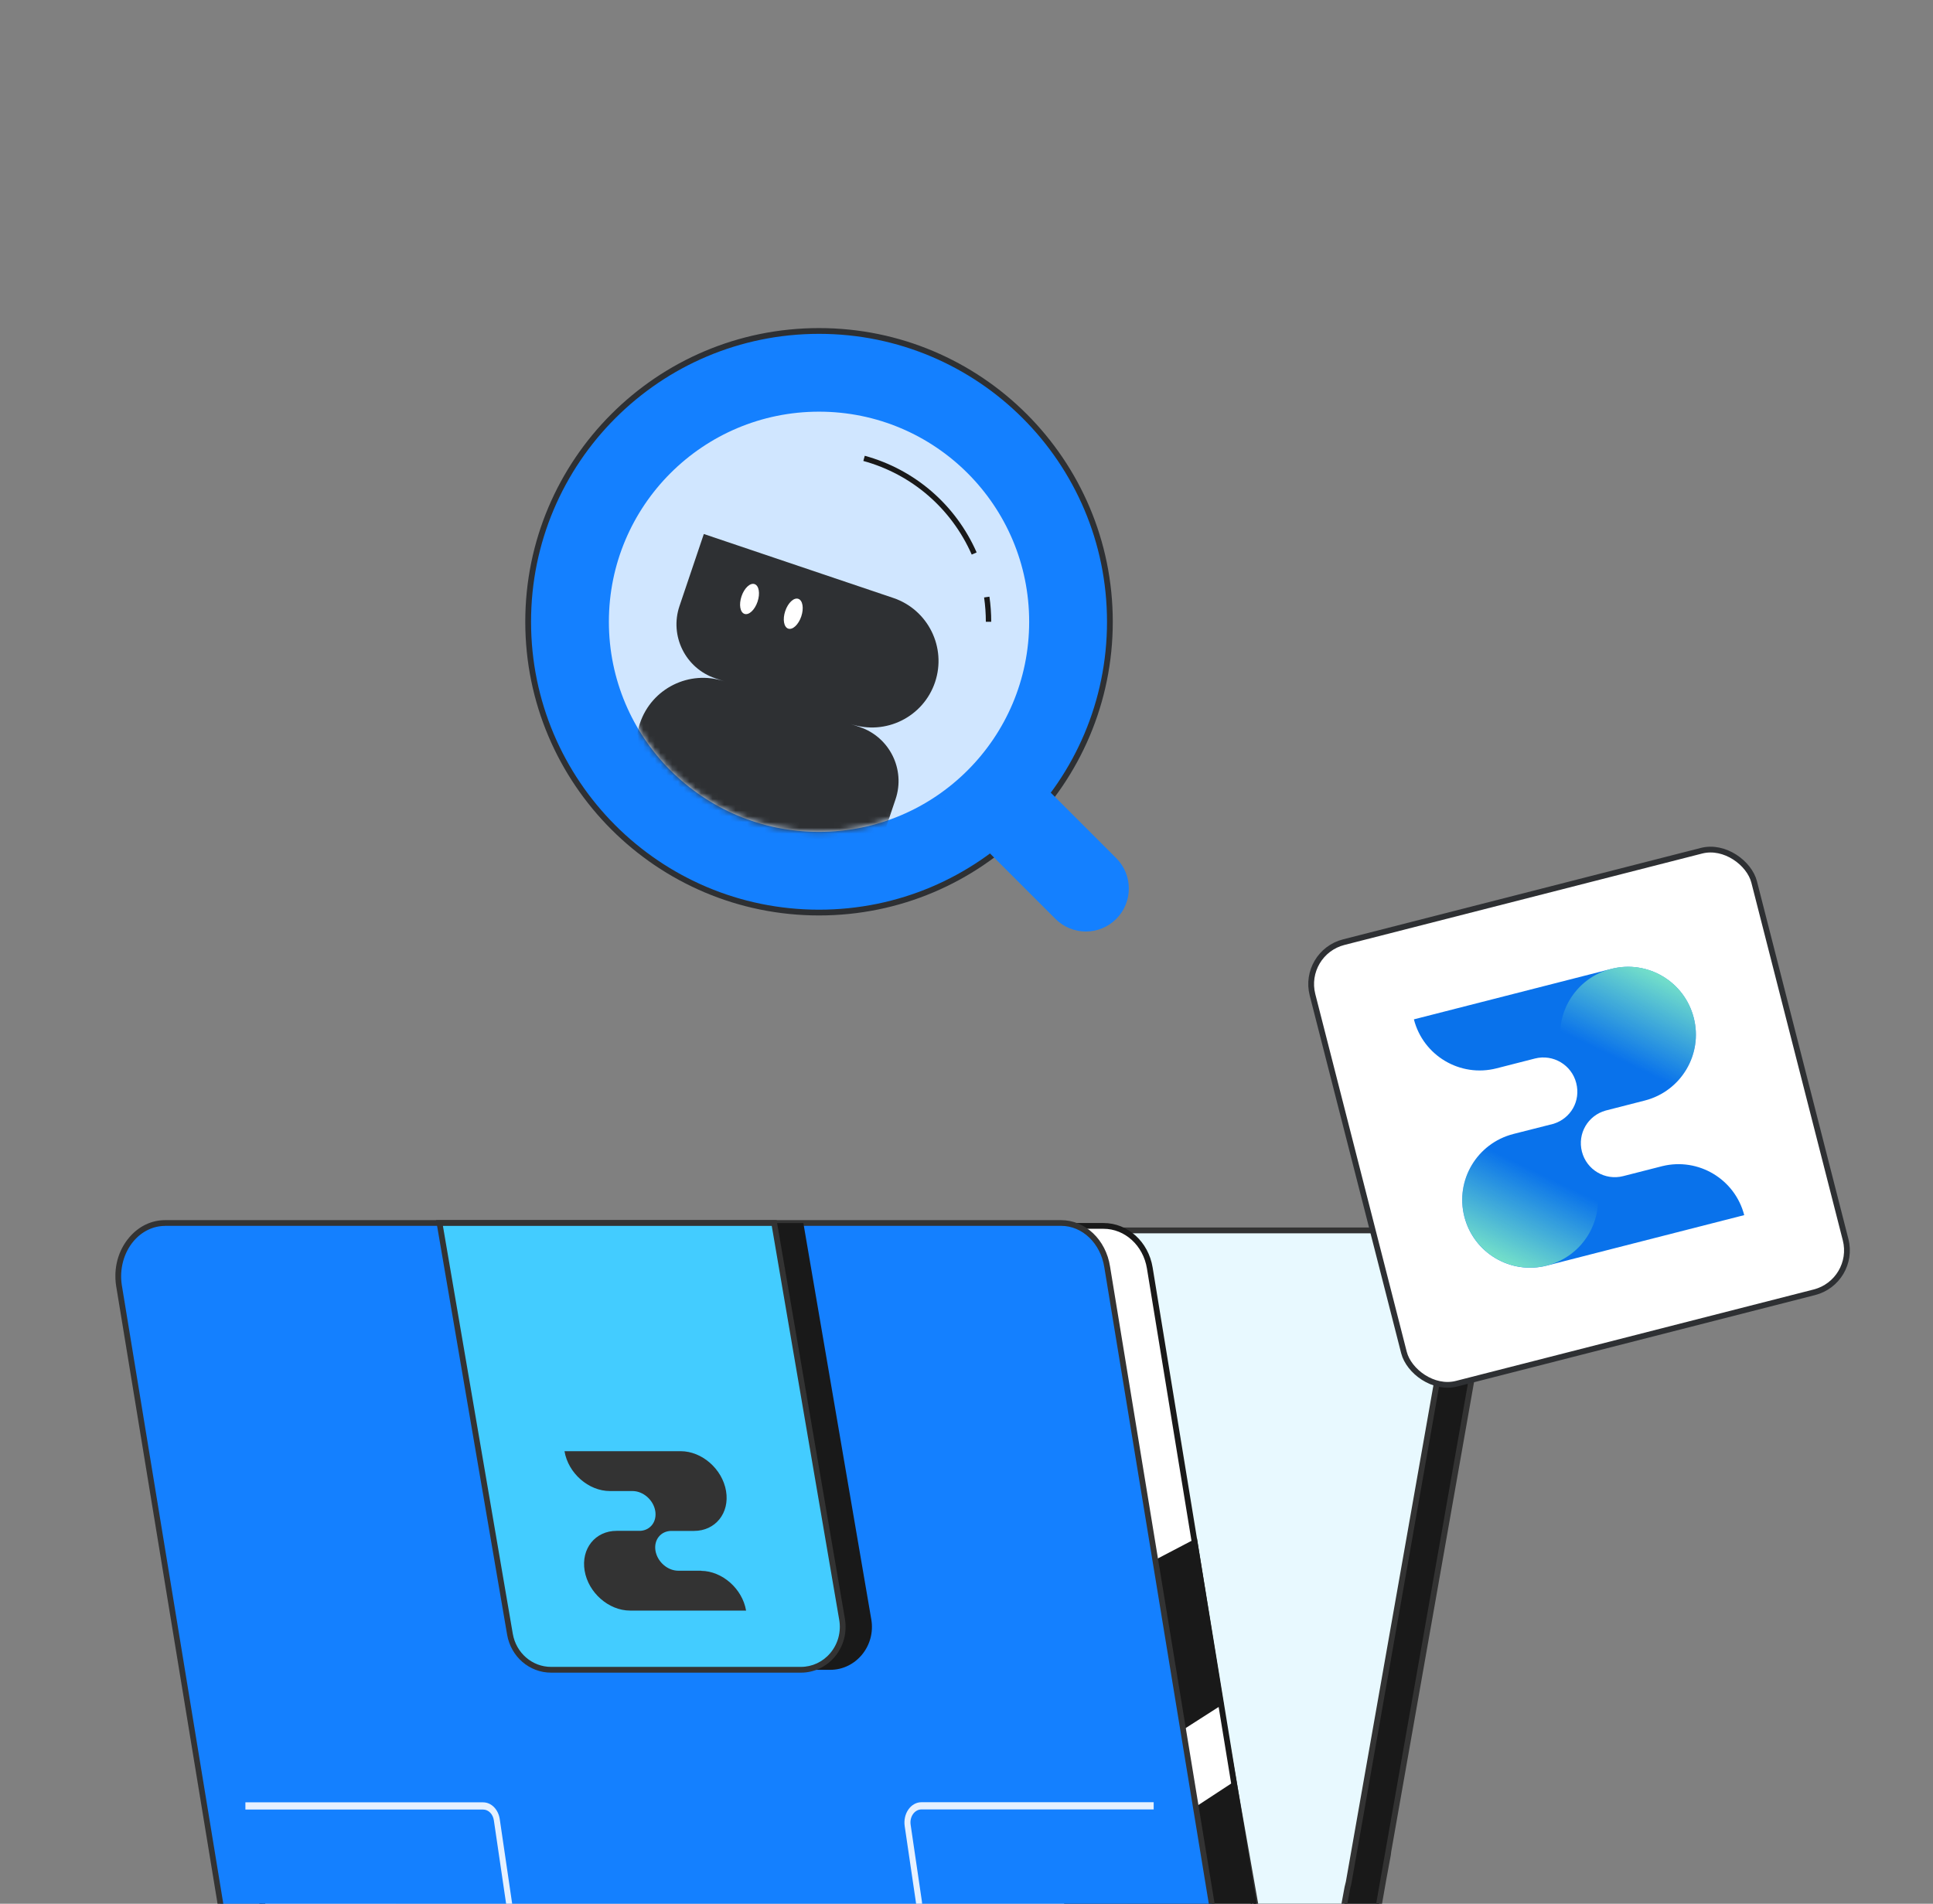 <svg width="335" height="330" viewBox="0 0 335 330" fill="none" xmlns="http://www.w3.org/2000/svg">
<rect x="0" y="0" width="335" height="330" fill="#808080" stroke="none"/>
<g clip-path="url(#clip0_12098_1394)">
<path d="M141.941 57.369C169.781 57.369 192.35 79.937 192.351 107.777C192.351 135.617 169.781 158.186 141.941 158.186C114.102 158.186 91.533 135.617 91.533 107.777C91.534 79.938 114.102 57.369 141.941 57.369Z" fill="#1480FF" stroke="#2E3033"/>
<path d="M175.343 130.646C172.434 127.737 167.718 127.737 164.81 130.646C161.901 133.554 161.901 138.27 164.81 141.179L182.919 159.288C185.828 162.197 190.543 162.197 193.452 159.288C196.361 156.379 196.361 151.664 193.452 148.755L175.343 130.646Z" fill="#1480FF"/>
<path d="M141.942 144.196C162.056 144.196 178.361 127.891 178.361 107.778C178.361 87.664 162.056 71.359 141.942 71.359C121.829 71.359 105.523 87.664 105.523 107.778C105.523 127.891 121.829 144.196 141.942 144.196Z" fill="#D0E6FF"/>
<path d="M171.785 107.777H170.852C170.852 106.368 170.749 104.949 170.549 103.563L171.473 103.428C171.683 104.86 171.785 106.321 171.785 107.777Z" fill="#191919"/>
<path d="M168.404 96.129C164.876 88.131 158.03 82.213 149.621 79.903L149.868 79.003C158.553 81.392 165.618 87.496 169.258 95.756L168.404 96.134V96.129Z" fill="#191919"/>
<mask id="mask0_12098_1394" style="mask-type:luminance" maskUnits="userSpaceOnUse" x="105" y="71" width="74" height="74">
<path d="M141.942 144.196C162.056 144.196 178.361 127.891 178.361 107.778C178.361 87.664 162.056 71.359 141.942 71.359C121.829 71.359 105.523 87.664 105.523 107.778C105.523 127.891 121.829 144.196 141.942 144.196Z" fill="white"/>
</mask>
<g mask="url(#mask0_12098_1394)">
<path d="M154.807 103.648L121.977 92.564L117.758 105.057C116.013 110.228 118.789 115.832 123.96 117.578L125.528 118.105C119.494 116.07 112.951 119.309 110.917 125.343C108.882 131.377 112.121 137.92 118.155 139.954L150.075 150.73C150.579 150.898 151.12 150.632 151.293 150.128L155.203 138.545C156.949 133.374 154.172 127.77 149.001 126.024L147.433 125.497C153.467 127.532 160.01 124.293 162.045 118.259C164.079 112.225 160.841 105.682 154.807 103.648Z" fill="#2E3033"/>
<path d="M131.287 104.299C131.768 102.873 131.537 101.507 130.77 101.248C130.003 100.99 128.992 101.936 128.51 103.362C128.029 104.788 128.26 106.154 129.027 106.413C129.794 106.672 130.806 105.725 131.287 104.299Z" fill="white"/>
<path d="M138.865 106.853C139.346 105.427 139.115 104.061 138.348 103.802C137.581 103.543 136.57 104.49 136.088 105.916C135.607 107.342 135.838 108.708 136.605 108.967C137.372 109.225 138.384 108.279 138.865 106.853Z" fill="white"/>
</g>
<g clip-path="url(#clip1_12098_1394)">
<path d="M248.769 220.31H95.189C91.289 220.31 87.959 223.11 87.279 226.95L69.129 329.87C68.259 334.79 72.049 339.3 77.039 339.3H211.509C215.389 352.31 234.939 351.81 237.539 337.69L238.299 333.6C238.389 333.3 238.469 332.99 238.529 332.67L239.749 325.73L240.539 321.45H240.509L256.679 229.74C257.549 224.82 253.759 220.31 248.769 220.31Z" fill="#191919"/>
<path d="M224.379 349.18C219.159 349.18 213.269 346.34 211.149 339.8H77.039C74.509 339.8 72.129 338.69 70.499 336.75C68.869 334.81 68.189 332.27 68.629 329.78L86.789 226.86C87.509 222.78 91.039 219.81 95.189 219.81H248.769C251.299 219.81 253.679 220.92 255.309 222.86C256.939 224.8 257.619 227.34 257.179 229.83L241.099 321.01L241.039 321.54L240.249 325.82L239.029 332.75C238.969 333.09 238.879 333.42 238.789 333.74L238.049 337.78C236.839 344.34 231.769 348.81 225.149 349.16C224.899 349.17 224.649 349.18 224.389 349.18H224.379ZM95.189 220.81C91.529 220.81 88.409 223.43 87.769 227.03L69.619 329.95C69.229 332.15 69.829 334.39 71.269 336.1C72.709 337.81 74.809 338.79 77.039 338.79H211.879L211.989 339.15C213.959 345.75 219.959 348.44 225.079 348.16C229.749 347.91 235.679 344.99 237.049 337.6L237.809 333.51C237.909 333.17 237.979 332.88 238.039 332.58L256.189 229.66C256.579 227.46 255.979 225.22 254.539 223.51C253.099 221.8 250.999 220.82 248.769 220.82H95.189V220.81Z" fill="#333333"/>
<path d="M250.009 216.33C248.379 214.39 245.989 213.27 243.459 213.27H89.879C85.719 213.27 82.179 216.24 81.459 220.34L80.889 223.6H191.609C195.769 223.6 199.309 226.57 200.029 230.67L215.479 318.31L218.119 333.31H218.269L218.329 333.65C219.709 341.44 230.869 341.48 232.309 333.7L233.519 327.15C233.609 326.85 233.679 326.55 233.739 326.24L251.889 223.32C252.329 220.82 251.649 218.28 250.019 216.34L250.009 216.33Z" fill="#E8F9FF"/>
<path d="M225.319 340.01C225.319 340.01 225.299 340.01 225.289 340.01C222.149 340 218.639 338.07 217.849 333.8H217.699L214.979 318.39L199.529 230.75C198.849 226.89 195.509 224.09 191.599 224.09H80.289L80.969 220.25C81.729 215.91 85.479 212.77 89.889 212.77H243.469C246.149 212.77 248.679 213.95 250.409 216C252.129 218.05 252.859 220.75 252.389 223.39L234.239 326.31C234.179 326.64 234.099 326.96 234.009 327.27L232.809 333.78C232.019 338.08 228.489 340 225.339 340L225.319 340.01ZM218.539 332.8H218.679L218.819 333.55C219.489 337.31 222.549 339 225.299 339.01C225.299 339.01 225.319 339.01 225.329 339.01C228.069 339.01 231.129 337.34 231.819 333.61L233.029 327.06C233.119 326.73 233.189 326.45 233.249 326.16L251.399 223.24C251.809 220.89 251.169 218.49 249.639 216.66C248.109 214.83 245.859 213.78 243.469 213.78H89.879C85.959 213.78 82.629 216.58 81.949 220.44L81.479 223.11H191.599C195.999 223.11 199.749 226.26 200.519 230.59L218.549 332.82L218.539 332.8Z" fill="#333333"/>
<path d="M195.969 331.2L168.099 271.43H168.239L150.809 234.04C150.229 232.8 148.989 232.01 147.619 232.01H100.939C98.369 232.01 96.659 234.68 97.749 237.01L102.619 247.46H38.509C33.359 247.46 29.959 252.8 32.139 257.47L69.289 337.15C70.449 339.63 72.929 341.21 75.659 341.21H189.589C194.739 341.21 198.139 335.87 195.959 331.2H195.969Z" fill="#B3B3B3"/>
<path d="M54.319 342.38C50.359 342.38 46.989 339.31 46.299 335.09L27.949 222.87C27.529 220.28 28.179 217.65 29.739 215.64C31.289 213.64 33.559 212.5 35.969 212.5H191.239C195.199 212.5 198.569 215.57 199.259 219.79L217.609 332.01C218.029 334.6 217.379 337.23 215.819 339.24C214.269 341.23 211.999 342.38 209.589 342.38H54.319Z" fill="white"/>
<path d="M191.239 213C194.949 213 198.119 215.89 198.769 219.87L217.119 332.09C217.519 334.54 216.899 337.03 215.429 338.93C213.969 340.8 211.849 341.88 209.589 341.88H54.319C50.609 341.88 47.439 338.99 46.789 335.01L28.439 222.79C28.039 220.34 28.659 217.85 30.129 215.95C31.589 214.08 33.709 213 35.969 213H191.239ZM191.239 212H35.969C33.409 212 30.989 213.21 29.339 215.33C27.689 217.45 26.999 220.22 27.449 222.94L45.799 335.16C46.529 339.63 50.109 342.87 54.319 342.87H209.589C212.149 342.87 214.569 341.66 216.219 339.54C217.869 337.42 218.559 334.65 218.109 331.93L199.759 219.71C199.029 215.24 195.449 212 191.239 212Z" fill="#191919"/>
<path d="M213.708 308.94L202.748 316.12L182.238 315.64L185.238 335.36C186.038 340.62 190.508 344.55 195.828 344.68L206.898 344.94C213.718 345.1 218.438 339.52 217.408 332.77L213.708 308.94Z" fill="#191919"/>
<path d="M212.049 295.34L201.039 302.39L196.219 272.47L207.429 266.6L212.049 295.34Z" fill="#191919"/>
<path d="M211.118 336.79L191.888 219.63C191.208 215.22 187.828 212.01 183.888 212.01H28.618C23.578 212 19.748 217.18 20.628 222.83L40.018 341.06C40.698 345.47 44.078 348.68 48.018 348.68H224.028C218.308 348.54 212.668 344.57 211.118 336.79Z" fill="#1480FF"/>
<path d="M224.029 349.18H48.019C43.819 349.18 40.249 345.8 39.529 341.13L20.129 222.91C19.649 219.8 20.479 216.73 22.429 214.46C24.069 212.55 26.259 211.5 28.619 211.5H183.889C188.089 211.5 191.659 214.88 192.379 219.55L211.599 336.7C213.259 344.99 219.329 348.07 224.029 348.18H224.519V349.18H224.019H224.029ZM28.619 212.5C26.559 212.5 24.629 213.43 23.179 215.11C21.459 217.12 20.679 219.98 21.109 222.75L40.499 340.97C41.149 345.15 44.299 348.18 47.999 348.18H219.219C214.899 346.39 211.699 342.33 210.619 336.88V336.86L191.389 219.7C190.739 215.52 187.589 212.49 183.889 212.49H28.619V212.5Z" fill="#333333"/>
<path d="M139.23 212.01L151 280.71C151.78 285.27 148.37 289.45 143.88 289.45H100.57C97.061 289.45 94.061 286.86 93.451 283.3L81.231 212.01H139.23Z" fill="#191919"/>
<path d="M134.17 212.01L145.94 280.71C146.72 285.27 143.31 289.45 138.82 289.45H95.51C92 289.45 89 286.86 88.39 283.3L76.17 212.01H134.17Z" fill="#43CCFF"/>
<path d="M138.82 289.94H95.51C91.75 289.94 88.55 287.18 87.89 283.37L75.58 211.5H134.59L146.43 280.62C146.83 282.99 146.19 285.39 144.66 287.2C143.19 288.94 141.06 289.94 138.82 289.94ZM76.76 212.5L88.87 283.2C89.44 286.52 92.23 288.94 95.5 288.94H138.81C140.76 288.94 142.61 288.07 143.89 286.55C145.23 284.96 145.8 282.86 145.44 280.78L133.75 212.5H76.76Z" fill="#333333"/>
<path d="M121.54 272.27H117.54C115.69 272.27 113.93 270.72 113.6 268.82C113.28 266.94 114.49 265.41 116.3 265.37H120.29C123.99 265.37 126.47 262.27 125.83 258.46C125.19 254.65 121.66 251.55 117.96 251.55H111.25H97.83C98.47 255.37 102 258.46 105.7 258.46H109.62C111.47 258.46 113.24 260.01 113.56 261.91C113.87 263.75 112.73 265.25 110.98 265.36H106.86C103.16 265.36 100.68 268.45 101.32 272.27C101.96 276.08 105.49 279.18 109.19 279.18C109.23 279.18 115.89 279.18 115.89 279.18H129.3C128.66 275.4 125.18 272.33 121.51 272.29" fill="#333333"/>
<path d="M155.959 335.05H91.709C89.819 335.05 88.209 333.43 87.889 331.2L85.589 315.54C85.429 314.45 84.649 313.67 83.729 313.67H42.529V312.42H83.719C85.149 312.42 86.359 313.64 86.609 315.33L88.909 330.99C89.149 332.62 90.319 333.8 91.699 333.8H155.949C156.789 333.8 157.579 333.36 158.119 332.58C158.659 331.81 158.889 330.8 158.739 329.8L156.789 316.54C156.639 315.51 156.869 314.46 157.429 313.66C157.989 312.86 158.809 312.4 159.679 312.4H199.939V313.65H159.679C159.119 313.65 158.589 313.95 158.229 314.46C157.869 314.97 157.719 315.65 157.819 316.31L159.769 329.57C159.969 330.93 159.659 332.32 158.919 333.37C158.179 334.43 157.099 335.03 155.949 335.03L155.959 335.05Z" fill="#E6F1FF"/>
</g>
<rect x="225.608" y="165.172" width="79" height="79" rx="7.5" transform="rotate(-14.338 225.608 165.172)" fill="white"/>
<rect x="225.608" y="165.172" width="79" height="79" rx="7.5" transform="rotate(-14.338 225.608 165.172)" stroke="#2E3033"/>
<path d="M288.113 202.132L281.312 203.87C278.164 204.675 274.96 202.775 274.156 199.626C273.351 196.477 275.203 193.356 278.278 192.503L285.063 190.764C291.355 189.152 295.153 182.743 293.543 176.447C291.934 170.15 285.527 166.349 279.233 167.956L267.838 170.869L245.037 176.697C246.647 182.995 253.055 186.797 259.352 185.188L266.011 183.485C269.159 182.681 272.365 184.581 273.17 187.73C273.974 190.879 272.207 193.857 269.257 194.794L262.258 196.57L262.259 196.574C255.966 198.185 252.169 204.592 253.778 210.888C255.387 217.185 261.796 220.985 268.092 219.376C268.159 219.359 279.486 216.459 279.486 216.459L302.283 210.632C300.675 204.393 294.357 200.617 288.113 202.133L288.113 202.132Z" fill="#0972EB"/>
<path d="M268.098 219.371C274.393 217.762 278.192 211.354 276.583 205.059C274.974 198.764 268.566 194.965 262.271 196.574C255.976 198.183 252.177 204.591 253.786 210.886C255.395 217.181 261.803 220.98 268.098 219.371Z" fill="url(#paint0_linear_12098_1394)"/>
<path d="M279.228 167.943C272.933 169.552 269.135 175.96 270.743 182.254C272.352 188.549 278.76 192.348 285.055 190.739C291.35 189.13 295.149 182.722 293.54 176.428C291.931 170.133 285.523 166.334 279.228 167.943Z" fill="url(#paint1_linear_12098_1394)"/>
</g>
<defs>
<linearGradient id="paint0_linear_12098_1394" x1="260.042" y1="218.681" x2="270.228" y2="197.471" gradientUnits="userSpaceOnUse">
<stop stop-color="#75E1C9"/>
<stop offset="0.71" stop-color="#75E1C9" stop-opacity="0"/>
</linearGradient>
<linearGradient id="paint1_linear_12098_1394" x1="287.284" y1="168.631" x2="277.098" y2="189.843" gradientUnits="userSpaceOnUse">
<stop stop-color="#75E1C9"/>
<stop offset="0.698" stop-color="#75E1C9" stop-opacity="0"/>
</linearGradient>
<clipPath id="clip0_12098_1394">
<rect width="335" height="330" fill="white"/>
</clipPath>
<clipPath id="clip1_12098_1394">
<rect width="237.3" height="137.68" fill="white" transform="translate(20 211.5)"/>
</clipPath>
</defs>
</svg>

